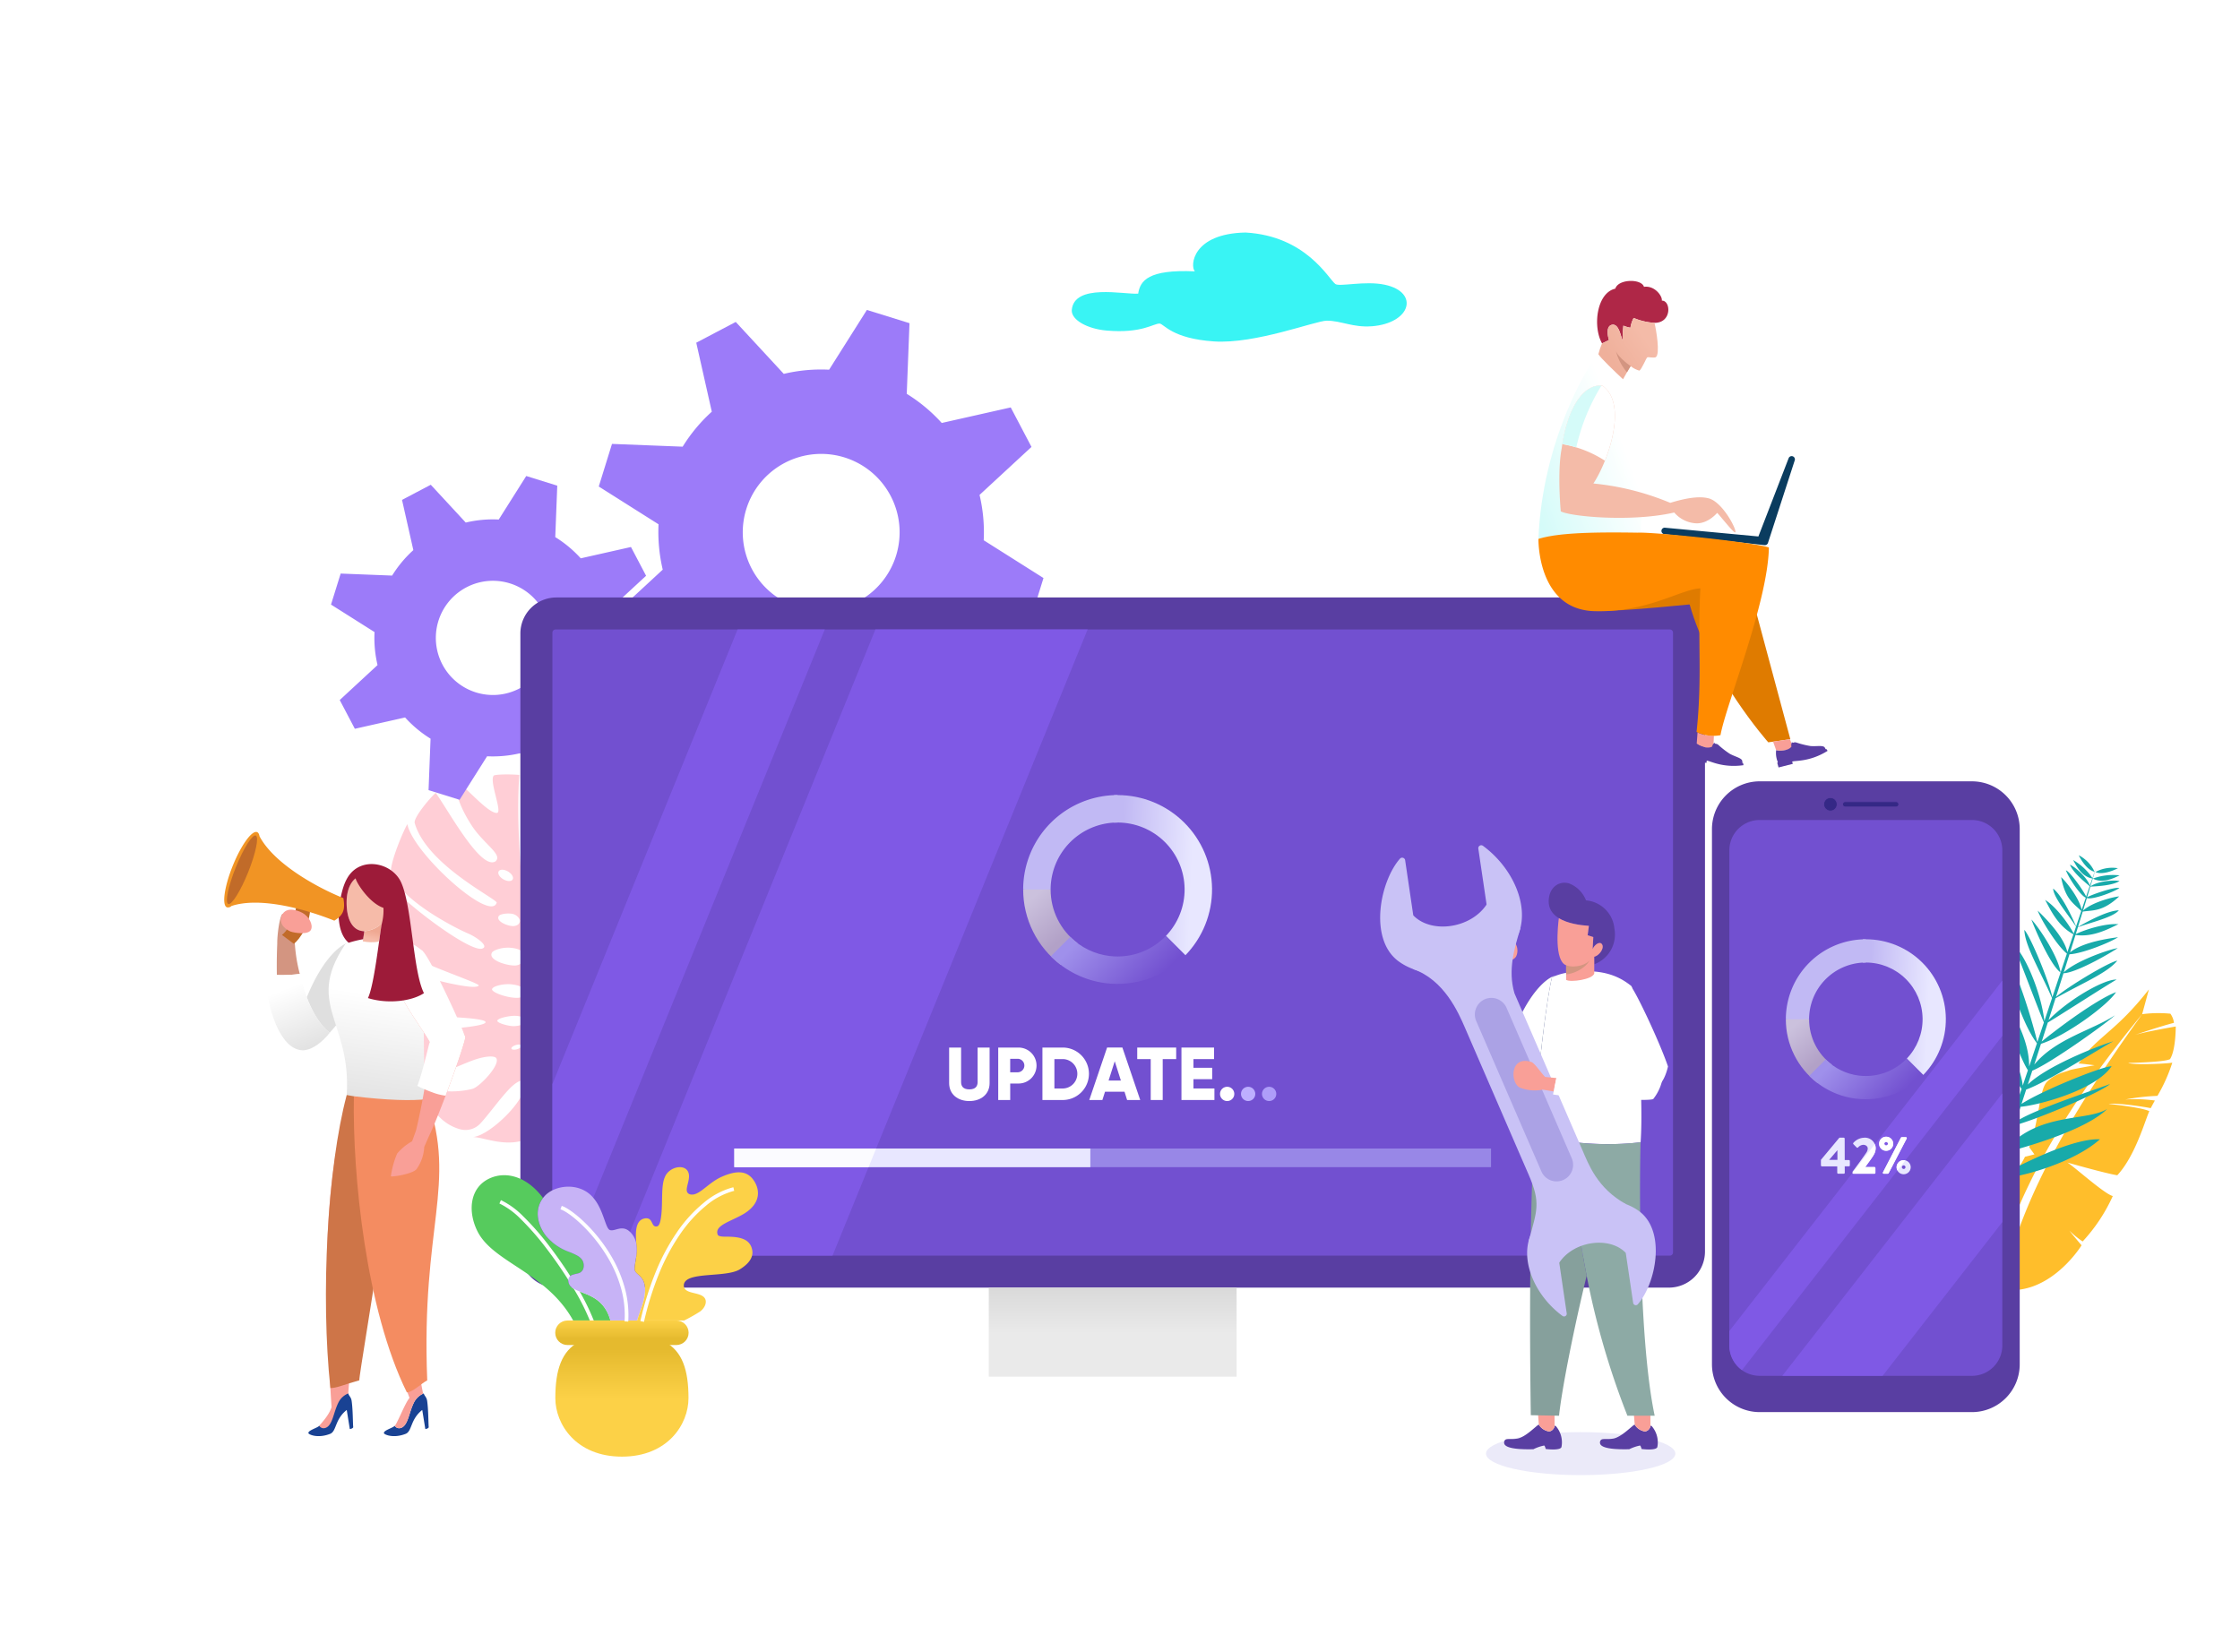 <svg id="update-maintenance-img" xmlns="http://www.w3.org/2000/svg" xmlns:xlink="http://www.w3.org/1999/xlink" width="596.4" height="439.964" viewBox="0 0 596.4 439.964">
  <defs>
    <clipPath id="clip-path">
      <rect id="Rectangle_135" data-name="Rectangle 135" width="65.985" height="23.714"/>
    </clipPath>
    <linearGradient id="linear-gradient" x1="0.5" y1="0.516" x2="0.5" y2="-0.128" gradientUnits="objectBoundingBox">
      <stop offset="0" stop-color="#eaeaea"/>
      <stop offset="1" stop-color="#d5d5d5"/>
    </linearGradient>
    <clipPath id="clip-path-2">
      <path id="Path_421" data-name="Path 421" d="M623.692,451.836a17.836,17.836,0,0,1,12.864,30.192l5.168,5.168a25.144,25.144,0,0,0-18.032-42.666c-.324,0-.653.01-.972.019v7.316q.486-.029.972-.029" transform="translate(-622.72 -444.53)"/>
    </clipPath>
    <linearGradient id="linear-gradient-2" x1="0.073" y1="0.471" x2="0.79" y2="0.52" gradientUnits="objectBoundingBox">
      <stop offset="0" stop-color="#c1b9f4"/>
      <stop offset="1" stop-color="#e8e7ff"/>
    </linearGradient>
    <clipPath id="clip-path-3">
      <path id="Path_422" data-name="Path 422" d="M571.97,495.613a25.106,25.106,0,0,0,9.973,20.052l4.477-5.777a17.813,17.813,0,0,1-7.144-14.274l-3.11-1.543Z" transform="translate(-571.97 -494.07)"/>
    </clipPath>
    <linearGradient id="linear-gradient-3" x1="0.63" y1="0.728" x2="0.278" y2="0.112" gradientUnits="objectBoundingBox">
      <stop offset="0" stop-color="#b2a1c7"/>
      <stop offset="1" stop-color="#cbc1dd"/>
    </linearGradient>
    <clipPath id="clip-path-4">
      <path id="Path_424" data-name="Path 424" d="M602.019,535.838a25.208,25.208,0,0,0,21.228-7.421l-5.168-5.168a17.791,17.791,0,0,1-12.865,5.482,18.285,18.285,0,0,1-2.12-.124,17.765,17.765,0,0,1-10.488-5.1l-5.168,5.168a25.075,25.075,0,0,0,14.579,7.163" transform="translate(-587.44 -523.25)"/>
    </clipPath>
    <linearGradient id="linear-gradient-4" x1="0.889" y1="0.634" x2="0.11" y2="0.365" gradientUnits="objectBoundingBox">
      <stop offset="0" stop-color="#7250d0"/>
      <stop offset="1" stop-color="#9f90eb"/>
    </linearGradient>
    <clipPath id="clip-path-5">
      <path id="Path_440" data-name="Path 440" d="M1042.124,531.326a15.108,15.108,0,0,1,10.9,25.572l4.377,4.377a21.3,21.3,0,0,0-15.274-36.145c-.276,0-.552,0-.824.019v6.2c.271-.01.548-.019.824-.019" transform="translate(-1041.3 -525.13)"/>
    </clipPath>
    <linearGradient id="linear-gradient-5" x1="0.072" y1="0.471" x2="0.789" y2="0.52" xlink:href="#linear-gradient-2"/>
    <clipPath id="clip-path-6">
      <path id="Path_441" data-name="Path 441" d="M998.3,568.425a21.271,21.271,0,0,0,8.449,16.989l3.8-4.9a15.094,15.094,0,0,1-6.049-12.093l-2.634-1.3Z" transform="translate(-998.3 -567.12)"/>
    </clipPath>
    <linearGradient id="linear-gradient-6" x1="0.63" y1="0.728" x2="0.279" y2="0.112" xlink:href="#linear-gradient-3"/>
    <clipPath id="clip-path-7">
      <path id="Path_443" data-name="Path 443" d="M1023.765,602.5a21.33,21.33,0,0,0,17.989-6.287l-4.377-4.377a15.062,15.062,0,0,1-10.9,4.644,15.887,15.887,0,0,1-1.8-.1,15.09,15.09,0,0,1-8.887-4.32l-4.377,4.377a21.188,21.188,0,0,0,12.345,6.068" transform="translate(-1011.42 -591.84)"/>
    </clipPath>
    <linearGradient id="linear-gradient-7" x1="0.889" y1="0.635" x2="0.11" y2="0.365" xlink:href="#linear-gradient-4"/>
    <clipPath id="clip-path-8">
      <path id="Path_457" data-name="Path 457" d="M837.631,559.644c4.653-11.4,9.754-13.984,10.654-13.984a4.077,4.077,0,0,0-.781.367c-.462,1.438-1.872,9.74-3.124,21.6-1.886,2.786-5.182,5.911-8.254,5.658-6.806-.681-7.287-21.328-6.692-27.4l6.039.51c.062,2.377.4,8.53,2.158,13.241" transform="translate(-829.248 -545.66)"/>
    </clipPath>
    <linearGradient id="linear-gradient-8" x1="0.668" y1="0.852" x2="0.298" y2="0.075" gradientUnits="objectBoundingBox">
      <stop offset="0" stop-color="#72958f"/>
      <stop offset="1" stop-color="#8daaa5"/>
    </linearGradient>
    <clipPath id="clip-path-9">
      <path id="Path_471" data-name="Path 471" d="M209.784,571.37c-5.382.676-7.883,2.105-21.766-.867,3.653-23.628-11.436-27.3.086-44.566a15.562,15.562,0,0,1,4.082-1.272c7.2-1.01,11.655-1.038,16.494,3.015,1.153,2.486-.524,20.371,1.1,43.69" transform="translate(-183.687 -524.098)"/>
    </clipPath>
    <linearGradient id="linear-gradient-9" x1="0.457" y1="0.963" x2="0.518" y2="0.303" gradientUnits="objectBoundingBox">
      <stop offset="0" stop-color="#dfdfdf"/>
      <stop offset="1" stop-color="#fff"/>
    </linearGradient>
    <clipPath id="clip-path-10">
      <path id="Path_480" data-name="Path 480" d="M151.37,544.8a38.026,38.026,0,0,0,6.1-.286c.443,1.819.981,3.71,1.591,5.449.481,1.529,2.72,7.425,6.387,10.212-1.891,2.372-4.6,4.629-7.211,4.677a5.011,5.011,0,0,1-1.391-.243c-5.52-1.777-8.283-12.779-8.583-20a23.546,23.546,0,0,0,3.11.2" transform="translate(-148.26 -544.51)"/>
    </clipPath>
    <linearGradient id="linear-gradient-10" x1="0.686" y1="1.064" x2="0.39" y2="0.167" xlink:href="#linear-gradient-9"/>
    <clipPath id="clip-path-11">
      <path id="Path_481" data-name="Path 481" d="M202.82,521.052a11.953,11.953,0,0,0,4.21.09c.5-1.962.533-3.167.853-4.863a7.493,7.493,0,0,1-4.663,2.072l-.319,2.091Z" transform="translate(-202.82 -516.28)"/>
    </clipPath>
    <linearGradient id="linear-gradient-11" x1="0.526" y1="0.38" x2="0.436" y2="0.798" gradientUnits="objectBoundingBox">
      <stop offset="0" stop-color="#efa892"/>
      <stop offset="1" stop-color="#f6bba9"/>
    </linearGradient>
    <clipPath id="clip-path-12">
      <path id="Path_491" data-name="Path 491" d="M860.01,246.9c1.029-26.029,13.069-46.014,15.956-49.453.519,1.1,7.073,7.225,8.063,8.116a124.209,124.209,0,0,1,3.143,40.251c-3.372-.662-22.452-.572-27.163,1.086" transform="translate(-860.01 -197.45)"/>
    </clipPath>
    <linearGradient id="linear-gradient-12" x1="0.706" y1="0.371" x2="-0.025" y2="0.829" gradientUnits="objectBoundingBox">
      <stop offset="0" stop-color="#fff"/>
      <stop offset="1" stop-color="#d5fbf9"/>
    </linearGradient>
    <clipPath id="clip-path-13">
      <path id="Path_496" data-name="Path 496" d="M899.949,183.762a34.819,34.819,0,0,1,.214-3.939,10.311,10.311,0,0,0,1.872.557,8.326,8.326,0,0,1,.857-2.61,16.923,16.923,0,0,0,5.549,1.3h.01c.452,1.819,1.557,8.278.367,9.126-.457.3-1.981-.071-2.272.057s-1.5,3.243-2.134,3.544a6.572,6.572,0,0,1-2.305-1.2c-.467.714-1.415,2.372-2.034,3.5-2.124-1.991-6.087-5.787-6.563-6.687a19.563,19.563,0,0,1,.976-2.867l1.848-.891c-.338-1-.857-3.663.734-4.053,1.891-.467,2.381,3,2.882,4.158" transform="translate(-893.51 -177.77)"/>
    </clipPath>
    <linearGradient id="linear-gradient-13" x1="0.215" y1="0.694" x2="0.752" y2="0.328" gradientUnits="objectBoundingBox">
      <stop offset="0" stop-color="#efb09b"/>
      <stop offset="1" stop-color="#f4bba8"/>
    </linearGradient>
    <clipPath id="clip-path-14">
      <path id="Path_503" data-name="Path 503" d="M328.167,780.731c-12.193,0-17.727-8.606-17.727-15.574,0-7.621,1.7-12.536,6.344-15.036h22.766c4.644,2.5,6.344,7.421,6.344,15.036,0,6.963-5.534,15.574-17.727,15.574" transform="translate(-310.44 -750.12)"/>
    </clipPath>
    <linearGradient id="linear-gradient-14" x1="0.5" y1="0.067" x2="0.5" y2="0.5" gradientUnits="objectBoundingBox">
      <stop offset="0" stop-color="#e5ba2e"/>
      <stop offset="1" stop-color="#fcd147"/>
    </linearGradient>
    <clipPath id="clip-path-15">
      <path id="Path_506" data-name="Path 506" d="M313.647,738.27h28.977a3.267,3.267,0,0,1,0,6.535H313.647a3.267,3.267,0,0,1,0-6.535" transform="translate(-310.38 -738.27)"/>
    </clipPath>
    <linearGradient id="linear-gradient-15" x1="0.5" y1="0.759" x2="0.5" y2="-0.002" xlink:href="#linear-gradient-14"/>
  </defs>
  <rect id="Rectangle_133" data-name="Rectangle 133" width="596.4" height="439.964" fill="#fff"/>
  <path id="Path_412" data-name="Path 412" d="M1144.817,559.767l1.8-6.6c-6.806,8.683-10.85,11.031-15.255,15.417-1.281,1.276-2.4,3.024-3.51,4.315,1.491.1,3.3.348,4.306.471-1.062.2-5.758,1-6.62,1.3l-.067.029h0c-1.581.61-3.625.843-5.9,2.977-2.234,2.1-2.005,10.107-4.829,17.508l1.4,1.915-2.52.638h0a19.883,19.883,0,0,1-4.7,6.173c-3.977,3.453-8.664,5.434-10.24,8.364a17.243,17.243,0,0,0-1.291,4.353,19.5,19.5,0,0,1,5.92-1.977,22.682,22.682,0,0,0-6.325,5.13c-.386,5.415.819,11.745,7.263,12.526,5.772-18.475,13.417-39.622,40.575-72.548m-37.77,73.186c12.183,2.377,20.69-10.088,21.633-11.636,0,0-2.443-2.824-3.215-3.886a24.491,24.491,0,0,0,3.5,2.867,45.042,45.042,0,0,0,8.03-12.1c-2.21-.5-10.678-8.168-12.126-8.93,0,0,10.14,2.9,13.322,3.4,4.744-5.087,7.368-14.489,8.521-17.065-2.019-1.034-10.807-1.934-10.807-1.934,1.691-.319,8,.514,11.2,1.124.3-.591.676-1.276,1.091-2.029a38.58,38.58,0,0,0-7.863-.267,57.353,57.353,0,0,1,8.545-.972,42.527,42.527,0,0,0,3.958-8.849c-1.253.291-10.307.7-11.764.076,0,0,9.645-.157,11.159-1.015,1.567-2.42,1.524-8.678,1.524-8.678-.319.043-8,1.367-10.864,2.239,0,0,6.687-2.277,10.388-3.22a5.224,5.224,0,0,0-.953-2.434,33.469,33.469,0,0,0-7.511.129C1117.364,597.817,1111.715,615.873,1107.047,632.953Z" transform="translate(-574.47 -289.703)" fill="#ffbe2b" fill-rule="evenodd"/>
  <path id="Path_413" data-name="Path 413" d="M1123.237,482.552a9.478,9.478,0,0,0-4.206-4.382c.552,1.215,2.3,4.02,4.206,4.382m-16.808,12.736c1.577,1.543,7.106,9.573,7.749,14.084C1111.468,507.438,1107.248,497.617,1106.429,495.288Zm17.032-12.66a9.469,9.469,0,0,1,5.987-1.014C1128.281,482.261,1125.2,483.471,1123.461,482.628Zm-.672,1.748a15.6,15.6,0,0,1,7.111-.853C1128.152,484.385,1125.214,485.724,1122.789,484.376Zm-28.153,88.137-1.81-.6c.953-2.624,1.91-5.306,2.872-8.025-5.744-4.849-14.074-16.346-15.8-24.9,6.387,4.3,13.665,19.513,15.951,24.476q1.143-3.229,2.291-6.535c-4.115-5.068-13.793-17.842-14.974-25.557,2.381,5.968,14.008,11.4,15.327,24.543q1.043-3.008,2.091-6.068c-4.334-5.42-13.312-20.857-14.084-24.281,3.448,5.277,13,18.685,14.331,23.557q.729-2.122,1.458-4.268c-3.2-2.629-13.674-15.4-13.293-23.352,2.177,1.705,11.659,17.361,13.465,22.857q.672-1.979,1.348-3.972c-3.158-4.22-9.864-21.814-11.226-24.514,3.224,4.434,10.931,17.046,11.526,23.624.462-1.362.919-2.724,1.381-4.091-2.867-4.225-8.807-23.147-9.111-25.315,2.548,7.03,9.435,14.893,9.445,24.319.691-2.053,1.381-4.115,2.072-6.173-4.11-5.392-8.354-18.913-8.083-23.271,3.272,5.1,7.144,18.518,8.192,22.938l1.743-5.215c-1.376-3.167-6.768-17.58-8.059-20.49,2.729,1.791,7.325,12.312,8.187,20.109l2.038-6.106c-3.224-7.411-7.211-13.85-7.373-18.161,1.562,1.586,6.582,13.674,7.454,17.923q1.95-5.844,3.877-11.612c-2.724-2.172-6.982-9.183-7.778-11.445,1.51,1.477,6.9,6.658,7.911,11.059q.8-2.393,1.6-4.763c-4.42-2.315-6.5-7.368-7.525-9.135,2.91,1.8,6.168,6.254,7.6,8.935l.615-1.824c-1.824-2.882-5.973-7.663-6.087-10.135,2.157,1.662,4.544,6.425,6.111,10.069q.693-2.058,1.381-4.1c-2.005-2-4.268-3.105-5.363-9,.929.738,4.8,5.344,5.463,8.7q.557-1.636,1.1-3.258c-1.391-.519-4.448-5.044-5.287-7.263,1.1.3,4.753,5.539,5.382,6.978.314-.929.629-1.848.943-2.767-1.091-.934-4.415-3.553-5.249-5.739,1.619.772,4.549,3.486,5.306,5.568l.643-1.877c-2.677-.424-4.21-3.2-5.091-4.906a15.619,15.619,0,0,1,5.13,4.806c.3-.862.591-1.724.886-2.577-.267.9-.538,1.791-.81,2.7h0c-.21.7-.419,1.391-.633,2.091,1.757-1.319,5.944-1.8,7.768-1.438-2.043,1.31-6.52,1.391-7.782,1.5l0,.019v0h0q-.428,1.407-.857,2.824c1.072-.71,7.511-2.9,8.6-2.467-2.038,1.31-7.363,3.172-8.659,2.653q-.507,1.672-1.029,3.358c2.505-2.329,8.435-3.748,9.63-3.786-4.415,4.1-6.9,3.62-9.711,4.039-.419,1.357-.838,2.724-1.262,4.091,3.424-1.986,8.164-4.377,10.878-4.425-1.562,1.91-7.711,3.277-10.9,4.5l-.562,1.815c2.758-1.3,7.978-2.905,11.364-2.62-1.872.8-6.53,3.605-11.436,2.858q-.722,2.308-1.448,4.634c3.5-2.824,10.716-3.753,12.779-4.034-1.967,1.324-9.407,4.363-12.941,4.549q-.75,2.393-1.51,4.8c3.415-3.153,12.231-6.154,14.36-6.444-2.015,1.357-10.969,6.568-14.436,6.692q-.993,3.144-2,6.3c3.62-3.034,14.193-9.321,16.318-9.654-2.662,3.32-9.531,6.077-16.437,10.016q-.922,2.908-1.858,5.815c5.43-5.582,14.932-10.974,18.1-10.788-2.667,1.51-14.736,9.316-18.3,11.436q-.814,2.536-1.624,5.063c3.906-3.215,14.355-11.1,19.79-13.155-2.334,3.6-13.412,11.683-19.985,13.76q-.893,2.772-1.786,5.534c5.73-6.944,15.455-9.149,21.471-13.131-1.5,1.519-16.741,12.6-21.995,14.746l-1.2,3.7c4.887-4.782,17.761-9.964,22.795-11.54-2.634,1.329-17.784,10.988-23.224,12.869l-1.238,3.815c5.263-3.439,21.3-9.959,23.986-10.031-4.32,6.439-19.609,10.412-24.238,10.807l-1.3,4.006c4.563-3.134,19.4-7.954,25.115-10.064-2.61,2.253-18.508,9.1-25.424,11.012l-1.872,5.768c8.864-9.25,21.137-6.816,26.52-10.135-5.463,5.411-20.485,9.854-26.972,11.531q-1.079,3.315-2.134,6.573c5-2.734,19.609-10.388,27.191-10.04-6.439,5.8-19.828,10.05-27.363,10.574C1096.384,567.1,1095.5,569.831,1094.636,572.513Z" transform="translate(-565.559 -250.425)" fill="#18aaaa"/>
  <path id="Path_414" data-name="Path 414" d="M264.182,491.439c-1.762.953-3.467,1.215-3.81.581s.814-1.915,2.577-2.867,3.467-1.214,3.81-.581-.814,1.915-2.577,2.867m-1.191,6.716c-.519.133-.991.043-1.053-.2s.3-.557.819-.7.991-.043,1.053.2S263.505,498.021,262.991,498.155Zm-15.9,7.978c-.753.224-1.434.152-1.524-.152s.443-.738,1.2-.962,1.434-.152,1.524.152S247.835,505.913,247.088,506.132Zm17.57-25.315c-.472-.71-3.544-.176-5.372.886s-2.91,2.124-2.2,3.567C258.257,487.638,265.315,481.885,264.658,480.818Zm-5.4-6.282c.219.338-.438,1.8-1.562,2.748s-1.867.972-2.315.753a1.473,1.473,0,0,1-.376-2.005C255.513,475.136,258.795,473.2,259.257,474.536Zm-15.965-13.727c1,.638,2.148.724,2.558.19s-.071-1.476-1.072-2.115-2.148-.724-2.558-.191S242.287,460.176,243.292,460.809Zm-1.153,9.969c.267-.676,2.281-.9,3.525-.714a2.744,2.744,0,0,1,2.172,1.7c.1.51-.286,1.462-1.653,1.577S241.491,472.168,242.139,470.778Zm-1.791,9.726c.143-.648,2.634-1.6,5.072-1.376s3.329,1.067,3.6,1.853a2.449,2.449,0,0,1-1.929,2.791C245.449,484.218,239.315,482.613,240.348,480.5Zm1.467,18.027c.129-.629,2.662-1.2,4.244-1.281s3.582.452,3.486,1.357-1.986,1.334-3.286,1.386S241.706,499.174,241.815,498.531Zm-1.4-8.387c.157-.833,3.191-1.543,5.292-1.272s3.51.824,3.415,2.429C248.969,493.935,240.224,491.387,240.415,490.143Zm7.506-57.035c2.943.267,5.8.9,6.3,2.2,1.067,2.743-5.134,11.779-2.81,13.35.962.424,5.311-9.659,5.534-11.421a2.463,2.463,0,0,0-1.124-2.391.164.164,0,0,1,.119-.3c2.024.343,5.815,1.9,6.254,3.286a19.7,19.7,0,0,1-2.181,10.212c-3.653,6.72-9.926,13.531-6.716,15.622,2.386,1.7,10.593-15.151,11.555-26.405a.477.477,0,0,1,.252-.386.482.482,0,0,1,.462,0c2.258,1.2,5.863,5.063,7.4,5.644a22.7,22.7,0,0,1-2.491,10.05c-3.2,6.211-8.264,13.022-10.24,16.351-2.467,4.148,1.943,2.677,3.929,0,1.919-2.586,12.126-15.579,13.769-22.514a.559.559,0,0,1,.333-.4.549.549,0,0,1,.514.043c2.943,1.81,6.935,7.492,5.125,12.545a26.807,26.807,0,0,1-5.673,8.835c-5.063,5.182-11.807,9.778-11.093,10.6.233.3,2.948-.586,4.849-2.348,3.315-3.067,6.611-8.1,7.559-9.149.872-.962,4.772-5.234,5.611-7.578a.165.165,0,0,1,.157-.11.163.163,0,0,1,.152.119c1.758,6.154,4.387,7.644,3.01,13.446-1.257,5.149-17.542,12.907-17.389,14.374s3.844,1.486,7.635-1.619a67.232,67.232,0,0,0,9.707-11.026c.857,2.42,6.163,8.792,2.053,14.265-6.058,7.582-19.913,5.534-19.656,7.9.076.719,2.7.186,3.12.1,5.277-1.038,15.851-4.282,17.575-4.687-3.534,1.719-.324,10.869-7.859,13.517-3.439,1.205-14.941-3.891-16.689-.614-.7.838.957,3.458,11.1,1.767-.824,1.334.972,4.529-.257,6.115s-3.715,1.848-5.082,2.858c-2.71,2-3.863,3.6-6.62,3.691-2.872.1-4.691-1.486-5.906-3.644-.719-1.281-1.634-6.192-2.667-8.964h0c-.991-6.692-8.749-35.483-9.578-73.315Zm-6.416,22.8c1.548-1.738-3.4-4.572-6.482-9.3-3.063-4.687-5.215-10.15-3.105-10.793.938-.229,7.549,7.783,9.878,7.382,1.348-.381-2.205-8.535-.919-9.931.286-.267,3.553-.443,6.792-.176h-.01c-1.767,26.681,5.611,64.232,7.235,74.158v0c-.51,5.334,3.277,15.5-1.21,20.052-6.535,6.635-14.736,2.277-18.327,2.219,4.872-.433,16.06-11.74,13.245-14.917-.3-.41-1.853.314-3.472,1.981-2.591,2.667-5.534,6.844-7.783,9.273a5.409,5.409,0,0,1-5.53,1.567c-3.12-.867-7.616-3.582-9.85-11.255a.231.231,0,0,1,.076-.252.241.241,0,0,1,.262-.033c4.934,2.386,11.131,1.3,12.9.8,1.777-.433,7.454-6.3,6.344-8.154-.438-.733-3.063-.6-6.2.552-4.825,1.767-11.04,5.072-13.784,4.634-4.529-.724-8.106-9.716-8.721-14.555,7.868-.281,13.307,1.686,15.546,1.562s10.288-.772,10.3-1.8-9.592-1.381-11.507-1.467-12.1.481-15.989-3.039c-1.491-1.415-3.653-12.079-1.138-16.241,3.239,3.725,9.292,2.791,10.888,8.13,2.324,1.024,15.074,4.287,15.922,2.872.433-.562-14.4-5.463-17.77-7.863-1.215-.957-1.662-1.981-2.391-2.439s-5.939-2.448-6.077-5.306,1.772-9.635,3.024-11.021c2.634,4,20.661,17.794,24.114,16.8,2.029-.629-1.705-3.2-3.782-4.053S216.534,467,213.524,459.351c-.51-2.524,3.41-11.645,4.344-13.15,1.424,7.63,22.085,26.32,23.781,20.928.286-.934-18.685-10.016-21.842-21.28-.243-1.557,4.391-6.987,5.615-7.968,3.439,4.763,12.112,20.895,15.984,18.18Z" transform="translate(-109.408 -226.743)" fill="#ffced6" fill-rule="evenodd"/>
  <path id="Path_415" data-name="Path 415" d="M232.673,294.721a15.205,15.205,0,1,1-19.037,10,15.2,15.2,0,0,1,19.037-10M258.864,302l10.064-9.307-2.01-3.829-2.015-3.829-13.374,3.015a31.354,31.354,0,0,0-6.782-5.649l.533-13.7-4.129-1.286-4.129-1.286L229.7,277.718a31.262,31.262,0,0,0-8.787.81L211.6,268.459l-3.825,2.015-3.829,2.015,3.015,13.374a31.353,31.353,0,0,0-5.649,6.782l-13.7-.538-1.286,4.129-1.286,4.129,11.588,7.325a31.454,31.454,0,0,0,.8,8.787l-10.069,9.307,2.015,3.829,2.01,3.829,13.379-3.015a31.376,31.376,0,0,0,6.782,5.649l-.533,13.7,4.129,1.286,4.129,1.286,7.325-11.588a31.471,31.471,0,0,0,8.787-.81l9.307,10.069L248.524,348l3.825-2.015-3.015-13.374a31.354,31.354,0,0,0,5.649-6.782l13.693.538,1.286-4.129,1.286-4.129-11.583-7.32A31.134,31.134,0,0,0,258.864,302Z" transform="translate(-96.908 -139.376)" fill="#9c7bf9" fill-rule="evenodd"/>
  <path id="Path_416" data-name="Path 416" d="M387.735,252.434A20.881,20.881,0,1,1,413.879,238.7a20.881,20.881,0,0,1-26.143,13.736m-35.983-10L337.925,255.22l2.762,5.258,2.762,5.258,18.375-4.144a43.015,43.015,0,0,0,9.311,7.759l-.738,18.813,5.673,1.762,5.673,1.762L391.8,275.777a43.123,43.123,0,0,0,12.074-1.11l12.784,13.827,5.258-2.767,5.258-2.762-4.144-18.37a42.906,42.906,0,0,0,7.759-9.316l18.813.738,1.762-5.673,1.762-5.673-15.913-10.059a43.092,43.092,0,0,0-1.11-12.074l13.827-12.783-2.762-5.258-2.762-5.258-18.37,4.139a43.155,43.155,0,0,0-9.316-7.759l.733-18.813-5.673-1.762-5.673-1.762-10.059,15.913a43.059,43.059,0,0,0-12.069,1.11l-12.788-13.827-5.258,2.762-5.258,2.767,4.139,18.37a43.178,43.178,0,0,0-7.759,9.316l-18.813-.738-1.762,5.673L334.72,220.3l15.913,10.059A43.833,43.833,0,0,0,351.752,242.437Z" transform="translate(-175.298 -90.749)" fill="#9c7bf9" fill-rule="evenodd"/>
  <path id="Path_417" data-name="Path 417" d="M300.469,334.03H596.732A9.6,9.6,0,0,1,606.3,343.6V508.241a9.6,9.6,0,0,1-9.569,9.569H300.469a9.6,9.6,0,0,1-9.569-9.569V343.6a9.6,9.6,0,0,1,9.569-9.569" transform="translate(-152.349 -174.936)" fill="#593ea2" fill-rule="evenodd"/>
  <path id="Path_418" data-name="Path 418" d="M309.629,351.93h296.7a.832.832,0,0,1,.829.829V517.835a.832.832,0,0,1-.829.829h-296.7a.832.832,0,0,1-.829-.829V352.754a.828.828,0,0,1,.829-.824" transform="translate(-161.723 -184.311)" fill="#7250d0" fill-rule="evenodd"/>
  <path id="Path_419" data-name="Path 419" d="M394.808,351.93h56.5L383.387,518.659H326.895Zm-36.693,0h23.214L313.42,518.659h-3.567a1.046,1.046,0,0,1-1.043-1.043V472.987Z" transform="translate(-161.728 -184.311)" fill="#7f59e5" fill-rule="evenodd"/>
  <path id="Path_420" data-name="Path 420" d="M507.07,773.041H616.554v-.172c0-4.977-3.191-9.04-7.1-9.04H514.171c-3.91,0-7.1,4.058-7.1,9.04v.172Z" transform="translate(-265.56 -400.029)" fill="#fff" fill-rule="evenodd"/>
  <g id="Group_708" data-name="Group 708" transform="translate(263.262 342.873)">
    <g id="Group_707" data-name="Group 707" clip-path="url(#clip-path)">
      <rect id="Rectangle_134" data-name="Rectangle 134" width="65.985" height="23.714" fill="url(#linear-gradient)"/>
    </g>
  </g>
  <g id="Group_710" data-name="Group 710" transform="translate(296.593 211.723)">
    <g id="Group_709" data-name="Group 709" clip-path="url(#clip-path-2)">
      <rect id="Rectangle_136" data-name="Rectangle 136" width="26.119" height="42.666" transform="translate(0 -0.005)" fill="url(#linear-gradient-2)"/>
    </g>
  </g>
  <g id="Group_712" data-name="Group 712" transform="translate(272.421 235.318)">
    <g id="Group_711" data-name="Group 711" clip-path="url(#clip-path-3)">
      <rect id="Rectangle_137" data-name="Rectangle 137" width="14.451" height="21.595" transform="translate(0 0.005)" fill="url(#linear-gradient-3)"/>
    </g>
  </g>
  <path id="Path_423" data-name="Path 423" d="M597.113,444.52a25.143,25.143,0,0,0-25.143,25.143h7.311a17.836,17.836,0,0,1,17.837-17.837V444.52Z" transform="translate(-299.549 -232.802)" fill="#c1b9f4" fill-rule="evenodd"/>
  <g id="Group_714" data-name="Group 714" transform="translate(279.789 249.216)">
    <g id="Group_713" data-name="Group 713" clip-path="url(#clip-path-4)">
      <rect id="Rectangle_138" data-name="Rectangle 138" width="35.812" height="12.793" transform="translate(-0.005)" fill="url(#linear-gradient-4)"/>
    </g>
  </g>
  <rect id="Rectangle_139" data-name="Rectangle 139" width="201.469" height="4.963" transform="translate(195.52 305.832)" fill="#9887e7"/>
  <rect id="Rectangle_140" data-name="Rectangle 140" width="94.781" height="4.963" transform="translate(195.52 305.832)" fill="#e8e7ff"/>
  <path id="Path_425" data-name="Path 425" d="M410.51,642.12h37.755l-2.019,4.963H410.51Z" transform="translate(-214.99 -336.288)" fill="#fbfbff" fill-rule="evenodd"/>
  <path id="Path_426" data-name="Path 426" d="M535.967,599.926c3.072,0,5.387-1.8,5.387-4.787V585.68h-3.191v9.178c0,1.057-.5,1.958-2.2,1.958s-2.2-.9-2.2-1.958V585.68H530.58v9.459c0,2.991,2.31,4.787,5.387,4.787" transform="translate(-277.872 -306.729)" fill="#fff"/>
  <path id="Path_427" data-name="Path 427" d="M563.307,592.262h-2.1v-3.591h2.1a1.8,1.8,0,0,1,0,3.591m0-6.582H558.02v13.965h3.191v-4.391h2.1a4.788,4.788,0,1,0,0-9.573Z" transform="translate(-292.243 -306.729)" fill="#fff"/>
  <path id="Path_428" data-name="Path 428" d="M588.317,596.573h-2.4v-7.821h2.4a3.916,3.916,0,0,1,0,7.821m0-10.893H582.73v13.965h5.587a6.985,6.985,0,0,0,0-13.965Z" transform="translate(-305.184 -306.729)" fill="#fff"/>
  <path id="Path_429" data-name="Path 429" d="M614.064,594.453l1.634-5.13,1.638,5.13Zm4.93,5.187h3.491l-4.749-13.969h-4.072l-4.744,13.969h3.491l.7-2.2H618.3Z" transform="translate(-318.9 -306.724)" fill="#fff"/>
  <path id="Path_430" data-name="Path 430" d="M646.1,585.68H635.73v3.072h3.591v10.893h3.191V588.752H646.1Z" transform="translate(-332.941 -306.729)" fill="#fff"/>
  <path id="Path_431" data-name="Path 431" d="M663.641,596.573V594.1h4.987v-3.034h-4.987v-2.315h5.487V585.68H660.45v13.965h8.778v-3.072Z" transform="translate(-345.887 -306.729)" fill="#fff"/>
  <path id="Path_432" data-name="Path 432" d="M683.916,611.421a1.9,1.9,0,1,0-1.9-1.9,1.907,1.907,0,0,0,1.9,1.9" transform="translate(-357.184 -318.225)" fill="#fff"/>
  <path id="Path_433" data-name="Path 433" d="M695.646,611.421a1.9,1.9,0,1,0-1.9-1.9,1.907,1.907,0,0,0,1.9,1.9" transform="translate(-363.327 -318.225)" fill="#bdafff"/>
  <path id="Path_434" data-name="Path 434" d="M707.376,611.421a1.9,1.9,0,1,0-1.9-1.9,1.907,1.907,0,0,0,1.9,1.9" transform="translate(-369.47 -318.225)" fill="#ae9df9"/>
  <path id="Path_435" data-name="Path 435" d="M1026.267,436.83H969.693a12.722,12.722,0,0,0-12.683,12.684v142.6A12.719,12.719,0,0,0,969.693,604.8h56.573a12.722,12.722,0,0,0,12.684-12.683v-142.6a12.722,12.722,0,0,0-12.684-12.684" transform="translate(-501.2 -228.774)" fill="#593ea2" fill-rule="evenodd"/>
  <path id="Path_436" data-name="Path 436" d="M966.72,471.953V598.412a8.078,8.078,0,0,0,8.054,8.054h56.573a8.078,8.078,0,0,0,8.054-8.054v-131.9a8.078,8.078,0,0,0-8.054-8.054H974.779a8.078,8.078,0,0,0-8.054,8.054v5.439Z" transform="translate(-506.285 -240.102)" fill="#7250d0" fill-rule="evenodd"/>
  <path id="Path_437" data-name="Path 437" d="M980.823,653.469h26.7l31.883-40.942V578.239Zm-14.1-11.936v3.882a8.065,8.065,0,0,0,3.358,6.535l69.328-89.018V548.2Z" transform="translate(-506.285 -287.1)" fill="#7f59e5" fill-rule="evenodd"/>
  <path id="Path_438" data-name="Path 438" d="M1038.765,447h-13.541a.714.714,0,0,0,0,1.429h13.541a.714.714,0,1,0,0-1.429Zm-17.489-1.072a1.786,1.786,0,1,0,1.786,1.786A1.787,1.787,0,0,0,1021.276,445.93Z" transform="translate(-533.922 -233.54)" fill="#352886" fill-rule="evenodd"/>
  <path id="Path_439" data-name="Path 439" d="M1038.765,447h-13.541a.714.714,0,0,0,0,1.429h13.541a.714.714,0,1,0,0-1.429Zm-17.489-1.072a1.786,1.786,0,1,0,1.786,1.786A1.787,1.787,0,0,0,1021.276,445.93Z" transform="translate(-533.922 -233.54)" fill="none" stroke="#593ea2" stroke-miterlimit="22.926" stroke-width="0.216"/>
  <g id="Group_716" data-name="Group 716" transform="translate(495.956 250.112)">
    <g id="Group_715" data-name="Group 715" clip-path="url(#clip-path-5)">
      <rect id="Rectangle_141" data-name="Rectangle 141" width="22.128" height="36.145" transform="translate(0 0.005)" fill="url(#linear-gradient-5)"/>
    </g>
  </g>
  <g id="Group_718" data-name="Group 718" transform="translate(475.476 270.111)">
    <g id="Group_717" data-name="Group 717" clip-path="url(#clip-path-6)">
      <rect id="Rectangle_142" data-name="Rectangle 142" width="12.241" height="18.294" transform="translate(0 0)" fill="url(#linear-gradient-6)"/>
    </g>
  </g>
  <path id="Path_442" data-name="Path 442" d="M1019.609,525.14a21.3,21.3,0,0,0-21.3,21.3h6.192a15.107,15.107,0,0,1,15.108-15.108Z" transform="translate(-522.829 -275.023)" fill="#c1b9f4" fill-rule="evenodd"/>
  <g id="Group_720" data-name="Group 720" transform="translate(481.725 281.885)">
    <g id="Group_719" data-name="Group 719" clip-path="url(#clip-path-7)">
      <rect id="Rectangle_143" data-name="Rectangle 143" width="30.339" height="10.835" transform="translate(-0.009 -0.005)" fill="url(#linear-gradient-7)"/>
    </g>
  </g>
  <g id="Group_722" data-name="Group 722" transform="translate(484.821 302.946)">
    <g id="Group_721" data-name="Group 721">
      <path id="Path_444" data-name="Path 444" d="M1017.92,643.438v-1.472l4.853-5.825a.247.247,0,0,1,.21-.081h1a.261.261,0,0,1,.262.262l.014,5.7h1.1a.251.251,0,0,1,.262.252v1.153a.261.261,0,0,1-.262.262h-1.1l.014,1.71a.271.271,0,0,1-.262.262h-1.486a.271.271,0,0,1-.262-.262v-1.7h-4.072A.27.27,0,0,1,1017.92,643.438Zm4.391-1.462v-2.586l-2.21,2.586Z" transform="translate(-1017.92 -636.06)" fill="#e8e7ff"/>
    </g>
  </g>
  <g id="Group_724" data-name="Group 724" transform="translate(493.241 302.679)">
    <g id="Group_723" data-name="Group 723">
      <path id="Path_445" data-name="Path 445" d="M1035.6,645.129c.8-1.057,2.862-3.848,3.686-5.1a2.036,2.036,0,0,0,.362-1.057c0-.529-.443-1-1.224-1a1.983,1.983,0,0,0-1.348.7.273.273,0,0,1-.391,0l-.848-.862a.259.259,0,0,1-.014-.362,3.992,3.992,0,0,1,2.781-1.362,2.861,2.861,0,0,1,3.158,2.81,3.507,3.507,0,0,1-.543,1.805c-.443.791-1.586,2.281-2.238,3.2h2.448a.271.271,0,0,1,.262.262v1.253a.271.271,0,0,1-.262.262h-5.563a.261.261,0,0,1-.262-.262v-.276Z" transform="translate(-1035.6 -635.804)" fill="#e8e7ff"/>
      <path id="Path_446" data-name="Path 446" d="M1050.45,637.362a1.877,1.877,0,0,1,3.753,0,1.877,1.877,0,1,1-3.753,0Zm5.8-1.586a.3.3,0,0,1,.238-.138h1.057a.253.253,0,0,1,.238.376l-4.8,9.216a.408.408,0,0,1-.238.138h-1.029a.253.253,0,0,1-.238-.376Zm-3.448,1.586a.485.485,0,0,0-.472-.471.479.479,0,1,0,.472.471Zm4.182,4.391a1.877,1.877,0,1,1-1.877,1.877A1.88,1.88,0,0,1,1056.985,641.754Zm0,2.348a.479.479,0,1,0-.472-.471A.485.485,0,0,0,1056.985,644.1Z" transform="translate(-1043.377 -635.5)" fill="#e8e7ff"/>
    </g>
  </g>
  <path id="Path_447" data-name="Path 447" d="M1044.549,637.848a.494.494,0,0,1-.486-.486.479.479,0,1,1,.486.486m-.848,7.144a.253.253,0,0,0,.238.376h1.029a.408.408,0,0,0,.238-.138l4.8-9.216a.253.253,0,0,0-.238-.376h-1.057a.3.3,0,0,0-.238.138Zm.848-5.754a1.869,1.869,0,1,0,0-3.739,1.869,1.869,0,1,0,0,3.739Zm-3.005-1.743-5.944,7.63a.265.265,0,0,0,.262.243h5.558a.271.271,0,0,0,.262-.262v-1.253a.271.271,0,0,0-.262-.262h-2.448c.653-.919,1.791-2.405,2.239-3.2a3.522,3.522,0,0,0,.543-1.805A2.705,2.705,0,0,0,1041.544,637.5Zm6.006,7.011,2.105-2.7a1.983,1.983,0,0,0-.448-.052,1.874,1.874,0,0,0-1.658,2.753Z" transform="translate(-542.359 -332.821)" fill="#fff" fill-rule="evenodd"/>
  <path id="Path_448" data-name="Path 448" d="M855.9,800.68c13.922,0,25.21,2.562,25.21,5.725s-11.288,5.725-25.21,5.725-25.21-2.562-25.21-5.725,11.283-5.725,25.21-5.725" transform="translate(-435.044 -419.328)" fill="#ebeaf9" fill-rule="evenodd"/>
  <path id="Path_449" data-name="Path 449" d="M840.816,801.1c0,.443-.433,2.138,7.8,1.929a11.635,11.635,0,0,1,2.853-.981c.21.043.424.919.424.919,1.024.138,3.982.367,4.2-.543a6.594,6.594,0,0,0-1.553-5.606l-.276-.024c0,.367-.552,1.572-1.6,1.486a3.831,3.831,0,0,1-2.605-1.815c-.6.2-3.534,3.4-5.763,3.744s-3.182-.333-3.486.891" transform="translate(-440.345 -417.123)" fill="#593ea2" fill-rule="evenodd"/>
  <path id="Path_450" data-name="Path 450" d="M859.963,793.009l-.243-3.139,4.415.057.024,3.415-.033.2a1.656,1.656,0,0,1-1.562,1.276,3.875,3.875,0,0,1-2.362-1.438Z" transform="translate(-450.248 -413.666)" fill="#f99f97" fill-rule="evenodd"/>
  <path id="Path_451" data-name="Path 451" d="M894.406,801.1c0,.443-.433,2.138,7.8,1.929a11.634,11.634,0,0,1,2.853-.981c.21.043.424.919.424.919,1.024.138,3.987.367,4.2-.543a6.594,6.594,0,0,0-1.553-5.606l-.276-.024c0,.367-.552,1.572-1.6,1.486a3.831,3.831,0,0,1-2.605-1.815c-.6.2-3.534,3.4-5.763,3.744s-3.182-.333-3.486.891" transform="translate(-468.411 -417.123)" fill="#593ea2" fill-rule="evenodd"/>
  <path id="Path_452" data-name="Path 452" d="M913.553,793.009l-.243-3.139,4.415.057.024,3.415-.033.2a1.656,1.656,0,0,1-1.562,1.276,3.875,3.875,0,0,1-2.362-1.438Z" transform="translate(-478.314 -413.666)" fill="#f99f97" fill-rule="evenodd"/>
  <path id="Path_453" data-name="Path 453" d="M885.933,588.536c-5.2.657-14.936,1.138-28.353-1.734,1.191-22.138,4.068-40,4.763-42.175a15.158,15.158,0,0,1,3.944-1.229c6.963-.976,12.555-.314,17.232,3.6,1.119,2.405,3.32,29.32,2.415,41.542" transform="translate(-449.127 -284.376)" fill="#fff" fill-rule="evenodd"/>
  <path id="Path_454" data-name="Path 454" d="M865.8,636.551a276.684,276.684,0,0,0,4.6,35.707c-3.244,13.293-6.549,29.706-7.363,37.274l-7.516-.143c-.186-12.974-.576-46.314.848-73.739.01-.229.024-.453.038-.681,3.367.724,6.5,1.234,9.392,1.581" transform="translate(-447.946 -332.543)" fill="#86a09c" fill-rule="evenodd"/>
  <path id="Path_455" data-name="Path 455" d="M881.911,674a276.706,276.706,0,0,1-4.6-35.707,77.83,77.83,0,0,0,18.956.152c-.224,6.868-.786,51.329,3.753,72.829h-7.259A210.825,210.825,0,0,1,881.911,674" transform="translate(-459.46 -334.282)" fill="#8daaa5" fill-rule="evenodd"/>
  <path id="Path_456" data-name="Path 456" d="M898.861,549.536c-1.062.514-3.158,6.4-2.61,9.611s5.473,11.412,6.706,13.879a12.373,12.373,0,0,0,7.154,3.586c1.605.467,2.872-2.929,3.324-4.958-2.048-6.13-8.868-20.695-10.093-21.6a5.521,5.521,0,0,0-4.482-.514" transform="translate(-469.333 -287.66)" fill="#fff" fill-rule="evenodd"/>
  <g id="Group_726" data-name="Group 726" transform="translate(394.959 259.89)">
    <g id="Group_725" data-name="Group 725" clip-path="url(#clip-path-8)">
      <rect id="Rectangle_144" data-name="Rectangle 144" width="19.447" height="27.877" transform="translate(-0.409 0)" fill="url(#linear-gradient-8)"/>
    </g>
  </g>
  <path id="Path_458" data-name="Path 458" d="M846.478,559.644c4.653-11.4,9.754-13.984,10.654-13.984a4.077,4.077,0,0,0-.781.367c-.462,1.438-1.872,9.74-3.124,21.6-.257.381-.538.767-.848,1.148-3.767-2.858-5.973-9.121-6.239-10.1h0c.11.324.224.643.338.962" transform="translate(-443.136 -285.77)" fill="#fff" fill-rule="evenodd"/>
  <path id="Path_459" data-name="Path 459" d="M830.886,537.1a34.213,34.213,0,0,1,1.138-8.311l3.234,1.2a47.76,47.76,0,0,0,.2,7.5Z" transform="translate(-435.145 -276.935)" fill="#d39581" fill-rule="evenodd"/>
  <path id="Path_460" data-name="Path 460" d="M834.945,529.783c1.253.448,3.967.586,4.7-1.048a3.665,3.665,0,0,0-1.681-4.634c-1.705-.9-4.572-.81-5.487,2.024-.8,2.462,1.9,3.41,2.467,3.658" transform="translate(-435.904 -274.213)" fill="#f99f97" fill-rule="evenodd"/>
  <path id="Path_461" data-name="Path 461" d="M875.677,498.229a8.3,8.3,0,0,1,7.563,7.54,8.458,8.458,0,0,1-5.363,9.469l-.01-2c1.543-.4,2.882-2.567,1.943-3.482-.643-.624-1.929.376-2.362,1.434l.176-3.2-1.505-.481.329-2.5c-4.082-.281-11.583-1.491-10.621-7.578.476-3.024,3-4.468,5.415-3.691a7.881,7.881,0,0,1,4.434,4.487" transform="translate(-453.402 -258.471)" fill="#593ea2" fill-rule="evenodd"/>
  <path id="Path_462" data-name="Path 462" d="M872.96,525.881c-3.182-1.176-2.229-10.345-1.943-12.541,2.343,1.438,5.711,1.891,8,2.048l-.329,2.5,1.505.481-.176,3.2c.433-1.057,1.724-2.058,2.362-1.434.943.914-.4,3.082-1.943,3.482l.01,1.4v0l0,3.053c-.4,1.577-6.349,2.448-7.492,1.7Z" transform="translate(-455.977 -268.844)" fill="#f99f97" fill-rule="evenodd"/>
  <path id="Path_463" data-name="Path 463" d="M875.49,540.5v-2.424c2.462.91,5.734-.276,6.287-1.453-.391,1.21-2.867,3.505-6.287,3.877" transform="translate(-458.507 -281.036)" fill="#d39581" fill-rule="evenodd"/>
  <path id="Path_464" data-name="Path 464" d="M820.517,544.654l12.336,28.468,2.048,4.725c1.653,3.815,3.977,10.283,11.645,14.512l-4.187,2.7,1.357,3.134-14.441,6.258-1.7-3.925-6.973,1.815c2.334-8.454,3.3-10.307.01-17.894l-2.2-5.063L806.08,550.913l-2.353-5.434c-1.819-4.206-5.587-12.855-13.908-15.736l8.978-5.787,19.666-5.125c-1.477,5.058-3.463,10.983-1.6,17.38Z" transform="translate(-413.64 -271.719)" fill="#c9c2f6" fill-rule="evenodd"/>
  <path id="Path_465" data-name="Path 465" d="M778.179,476.551l2.148,14.56a.386.386,0,0,0,.11.219c4.782,4.81,15.06,3.424,19.342-2.848a.366.366,0,0,0,.062-.281l-2.177-14.727a.778.778,0,0,1,.372-.791.769.769,0,0,1,.872.043c7.94,5.844,12.217,15.741,9.607,23.043-1.357,3.8-5.849,7.849-12.393,10.021-6.7,2.224-15.022,1.286-19.933-2.5-7.716-6.015-4.658-21.142.61-27.148a.8.8,0,0,1,1.381.4" transform="translate(-404.061 -247.491)" fill="#c9c2f6" fill-rule="evenodd"/>
  <path id="Path_466" data-name="Path 466" d="M881.918,698.081l-1.953-13.212a.323.323,0,0,0-.1-.2c-4.339-4.368-13.669-3.105-17.551,2.586a.34.34,0,0,0-.057.252l1.972,13.365a.712.712,0,0,1-1.129.676c-7.2-5.306-11.083-14.284-8.721-20.909,1.229-3.448,5.306-7.12,11.245-9.092,6.082-2.015,13.631-1.167,18.089,2.262,7,5.458,4.229,19.185-.557,24.638a.71.71,0,0,1-1.238-.367" transform="translate(-447.089 -351.135)" fill="#c9c2f6" fill-rule="evenodd"/>
  <path id="Path_467" data-name="Path 467" d="M827.114,558.271h0a4.417,4.417,0,0,0-2.291,5.792l17.356,40.056a4.4,4.4,0,0,0,8.083-3.5l-17.356-40.056a4.411,4.411,0,0,0-5.792-2.291" transform="translate(-431.783 -292.185)" fill="#aba2e5" fill-rule="evenodd"/>
  <path id="Path_468" data-name="Path 468" d="M857.485,597.715l-3.01-.3c-1.234-1.3-2.834-3.715-3.658-3.977-5.811-1.819-5.63,5.668-3.015,6.839a10.765,10.765,0,0,0,6.039.519l2.91.491Z" transform="translate(-443.093 -310.644)" fill="#f99f97" fill-rule="evenodd"/>
  <path id="Path_469" data-name="Path 469" d="M891.6,595.391c-5.349-.152-17.575,1.81-22.381,2.7l-1.062,5.153c2.905.614,25.415,2.034,26.691,1.214a12.56,12.56,0,0,0,2.62-6.4c-.291-.848-4.744-2.7-5.868-2.672" transform="translate(-454.668 -311.81)" fill="#fff" fill-rule="evenodd"/>
  <path id="Path_470" data-name="Path 470" d="M171.133,541.65c4.81-11.8,10.092-14.47,11.021-14.47a3.9,3.9,0,0,0-.8.381c-.476,1.486-1.162,9.3-2.458,21.576-.267.391-1.334,1.567-1.648,1.962-3.9-2.958-6.177-9.435-6.454-10.445h0c.1.333.219.667.343,1" transform="translate(-89.445 -276.092)" fill="#dfdfdf" fill-rule="evenodd"/>
  <g id="Group_728" data-name="Group 728" transform="translate(87.488 249.62)">
    <g id="Group_727" data-name="Group 727" clip-path="url(#clip-path-9)">
      <rect id="Rectangle_145" data-name="Rectangle 145" width="33.249" height="49.843" transform="translate(-7.105 -0.461)" fill="url(#linear-gradient-9)"/>
    </g>
  </g>
  <path id="Path_472" data-name="Path 472" d="M154.854,518.893c-.052-2.229.6-7.22,1.381-7.983l3.139.676a48.79,48.79,0,0,0,.2,7.759,42.87,42.87,0,0,0,1.276,7.568,37.992,37.992,0,0,1-6.1.286c-.067-3.434.024-6.482.1-8.306" transform="translate(-81.035 -267.571)" fill="#d39581" fill-rule="evenodd"/>
  <path id="Path_473" data-name="Path 473" d="M161.559,502.51c.362,1.505-1.048,7.263-3.929,9.626l3.148,2.348c1.481-1,4.83-5.715,4.329-10.731Z" transform="translate(-82.553 -263.172)" fill="#c16b29" fill-rule="evenodd"/>
  <path id="Path_474" data-name="Path 474" d="M159.541,514.393c1.219.433,4.782.938,5.468-.443s-.6-3.625-2.248-4.506-4.73-1.748-5.625,1.01c-.772,2.4,1.858,3.7,2.405,3.939" transform="translate(-82.22 -266.353)" fill="#f99f97" fill-rule="evenodd"/>
  <path id="Path_475" data-name="Path 475" d="M181.332,700.194c-.433-6.158-.667-12.36-.9-18.527-.724-19.275-.719-40.841,4.439-60.126,1.438.214,2.982.476,4.877.7a287.446,287.446,0,0,0,4.758,36.945c-5.315,12.488-8.916,30.358-8.835,41.342l-.438-.438a1.491,1.491,0,0,1-1.619,1l-.067,0c-.119.191-.267.438-.481.814-.648,1.129-1.129,1.777-1.615,2.505s-.343.81-.848,1.353-.181,1.01-1.353,1.172-1.353.243-1.534.162.324-1.919.324-1.919c1-1.172,2.677-2.991,3.291-4.987" transform="translate(-93.052 -325.509)" fill="#f99f97" fill-rule="evenodd"/>
  <path id="Path_476" data-name="Path 476" d="M225.643,788.543c.1-.019.762-.1.91-.486-.11-.914-.076-4.62-.419-6.982-.157-1.081-.7-1.291-.9-2.015a4.958,4.958,0,0,0-2.672,2.524c-1.3,2.605-1.505,6.135-3.505,6.687a1.376,1.376,0,0,1-1.557-.6c-.462.581-3.177,1.253-2.853,2.024.148.31,2.477,1.419,5.82.1,1.681-.762,1.167-3.81,4.358-6.344Z" transform="translate(-112.402 -408.005)" fill="#194293" fill-rule="evenodd"/>
  <path id="Path_477" data-name="Path 477" d="M208.721,705.589c.667-.629,2.777-6.13,3.925-7.425h0c-8.916-23.99-15.265-49.338-14.774-75.844,8.859,1.076,15.522,1.257,19.585.748,5.6,28.358-6.525,42.932-1.786,70.862l.586,3.11a5.118,5.118,0,0,0-2.472,2.453c-1.3,2.605-1.505,6.135-3.505,6.687a1.45,1.45,0,0,1-1.524-.514c-.01-.024-.024-.048-.033-.076" transform="translate(-103.614 -325.918)" fill="#f99f97" fill-rule="evenodd"/>
  <path id="Path_478" data-name="Path 478" d="M195.407,659.734c-.438,4.12-4.429,27.563-4.325,28.448-4.215,1.167-5.773,2.015-7.7,2.067-2.624-24.514-.8-58.817,4.348-78.039.767.114,1.076.214,1.943.343,6.192,16.408,11.345,26.672,5.734,47.181" transform="translate(-95.415 -320.623)" fill="#ce7548" fill-rule="evenodd"/>
  <path id="Path_479" data-name="Path 479" d="M183.433,788.543c.1-.019.762-.1.91-.486-.11-.914-.076-4.62-.419-6.982-.157-1.081-.7-1.291-.9-2.015a4.958,4.958,0,0,0-2.672,2.524c-1.3,2.605-1.505,6.135-3.505,6.687a1.376,1.376,0,0,1-1.557-.6c-.462.581-3.177,1.253-2.853,2.024.148.31,2.477,1.419,5.82.1,1.681-.762,1.167-3.81,4.358-6.344Z" transform="translate(-90.296 -408.005)" fill="#194293" fill-rule="evenodd"/>
  <g id="Group_730" data-name="Group 730" transform="translate(70.614 259.342)">
    <g id="Group_729" data-name="Group 729" clip-path="url(#clip-path-10)">
      <rect id="Rectangle_146" data-name="Rectangle 146" width="17.18" height="20.342" fill="url(#linear-gradient-10)"/>
    </g>
  </g>
  <g id="Group_732" data-name="Group 732" transform="translate(96.6 245.897)">
    <g id="Group_731" data-name="Group 731" clip-path="url(#clip-path-11)">
      <rect id="Rectangle_147" data-name="Rectangle 147" width="5.068" height="5.258" transform="translate(0 0)" fill="url(#linear-gradient-11)"/>
    </g>
  </g>
  <path id="Path_482" data-name="Path 482" d="M198.465,504.455a7.481,7.481,0,0,0,4.663-2.072c2.305-3.12,3.258-9.535-.762-11.788a6.938,6.938,0,0,0-6.225-.2c-.429.276-2.381,1.948-2.4,6.316s1.419,7.492,4.463,7.73c.1.01.181.014.262.014" transform="translate(-101.464 -256.487)" fill="#f6bba9" fill-rule="evenodd"/>
  <path id="Path_483" data-name="Path 483" d="M217.321,688.558c-1.619.862-3.872,3.167-5.43,3.2C201,669.707,197.4,633.871,197.789,612.91c8.859,1.076,15.522,1.257,19.585.748,7.887,23.057-1.719,33.588-.052,74.9" transform="translate(-103.57 -320.99)" fill="#f48c61" fill-rule="evenodd"/>
  <path id="Path_484" data-name="Path 484" d="M225.534,549.564c-1.1.533-5.592-2.305-5.03,1.019s7.04,11.807,8.316,14.36c-.171,6.5-1.815,15.941-3.605,23.5l-1.062,2.943a14.374,14.374,0,0,0-3.991,3.286,23.989,23.989,0,0,0-1.672,6.044c.614.2,5.839-.648,6.839-1.905a11.128,11.128,0,0,0,2.053-5.93l1.229-2.791c2.553-5.2,9.049-22.8,9.73-26.391-2.048-6.235-10.354-10.188-11.631-11.14s-.524-3.444-1.176-3" transform="translate(-114.426 -287.488)" fill="#f99f97" fill-rule="evenodd"/>
  <path id="Path_485" data-name="Path 485" d="M231.74,568.987c-.438-.152-.872-.319-1.281-.481-.338-.133-.667-.271-.967-.4a17.717,17.717,0,0,1-1.877-.91c.986-2.172,3.177-11.264,3.272-11.659v-.014c-1.276-2.553-7.749-11.036-8.316-14.36-.338-1.977-.071-8.092,1.715-8.959.653-.448,3.41-1.877,4.687-.929,1.858,1.381,10.426,19.928,11.436,23-.4,2.119-2.829,9.116-5.272,15.56a14.928,14.928,0,0,1-3.4-.843" transform="translate(-116.498 -278.067)" fill="#fff" fill-rule="evenodd"/>
  <path id="Path_486" data-name="Path 486" d="M200.765,498.9c-.714,3.791-2.058,16.575-3.706,19.88,5.282,1.653,11.7.848,14.917-1.31-2.977-5.882-3.12-23.047-6.087-29.515-2.386-5.206-10.435-6.939-14.012-1.629-1.534,2.277-2.038,5.358-2.648,8.7-.119,4.668.867,7.444,2.691,9.026a29.636,29.636,0,0,1,3.858-.943l.319-2.129a2.237,2.237,0,0,1-.252-.014c-3.043-.238-4.482-3.363-4.463-7.73s1.972-6.039,2.4-6.316c.271,1.262,3.663,6.578,7.411,7.844a14.109,14.109,0,0,1-.424,4.139" transform="translate(-99.097 -253.008)" fill="#9d1b39" fill-rule="evenodd"/>
  <path id="Path_487" data-name="Path 487" d="M157.075,482.754c.514,3.1.019,4.487-2.415,6-7.182-2.891-19.609-6.482-27.382-3.906a1.32,1.32,0,0,1-1.224.352c-1.372-.552-.681-5.477,1.543-11.007s5.134-9.564,6.506-9.011c.329.133.538.519.638,1.1,3.825,7.254,15.146,13.584,22.333,16.47" transform="translate(-65.647 -243.597)" fill="#f19424" fill-rule="evenodd"/>
  <path id="Path_488" data-name="Path 488" d="M134.524,467.113c-.9-.367-3.282,3.42-5.306,8.454s-2.929,9.407-2.024,9.773,3.282-3.42,5.306-8.454,2.934-9.411,2.024-9.773" transform="translate(-66.43 -244.621)" fill="#c16b29" fill-rule="evenodd"/>
  <path id="Path_489" data-name="Path 489" d="M948.49,412.5l.219-2.982a9.681,9.681,0,0,0,4.358.872l-.148,3.105c-1.214.648-3.858-.438-4.429-1" transform="translate(-496.738 -214.472)" fill="#f99f97" fill-rule="evenodd"/>
  <path id="Path_490" data-name="Path 490" d="M959.217,420.668l.181-.033c.043.138.143.624.143.624-5.577.8-8.954-1.186-9.792-1.21l-.081.614-3.867-.657.181-1.262.214-.1a6.252,6.252,0,0,1,.886-3.115c.581.562,2.91,1.5,4.106.781a1.78,1.78,0,0,1,.572-1l.291.252a1.126,1.126,0,0,1,.81.319,23.263,23.263,0,0,0,3.02,2.343c1.376.753,2.853,1.048,3.253,1.705a1.452,1.452,0,0,1,.086.738" transform="translate(-495.329 -217.504)" fill="#593ea2" fill-rule="evenodd"/>
  <g id="Group_734" data-name="Group 734" transform="translate(409.61 94.043)">
    <g id="Group_733" data-name="Group 733" clip-path="url(#clip-path-12)">
      <rect id="Rectangle_148" data-name="Rectangle 148" width="28.958" height="49.453" fill="url(#linear-gradient-12)"/>
    </g>
  </g>
  <path id="Path_492" data-name="Path 492" d="M896.7,168.755c-1.591.391-1.072,3.053-.733,4.053l-1.848.891c-2.524-4.434-1.481-13.431,3.525-14.579.791-2.624,6.982-2.681,7.63-.481,2.958-.419,4.991,2.62,4.749,3.667,2.443-.057,2.743,5.944-1.943,5.92h-.01a16.923,16.923,0,0,1-5.549-1.3,8.491,8.491,0,0,0-.857,2.61,10.2,10.2,0,0,1-1.872-.557,34.952,34.952,0,0,0-.214,3.939c-.5-1.162-.991-4.625-2.877-4.163" transform="translate(-467.569 -82.257)" fill="#af2747" fill-rule="evenodd"/>
  <path id="Path_493" data-name="Path 493" d="M883.258,215.665c-3.82-.667-9.035,3.458-10.955,16.76-1.129,5.915-.333,15.508-.214,16.66,2.791,1.424,19.023,2.882,30.2.3a8.22,8.22,0,0,0,6.068,2.886c3.115-.043,5.358-2.786,5.358-2.786.519.419,4.339,5.334,4.787,5.192.714-.229-3.191-8.044-7.044-9.064-1.972-.519-5.044-.4-10.226,1.2a70.685,70.685,0,0,0-20.471-5.153c3.748-5.587,9.34-20.971,2.5-25.986" transform="translate(-456.525 -112.911)" fill="#f4bba8" fill-rule="evenodd"/>
  <path id="Path_494" data-name="Path 494" d="M884.706,235.592a30.057,30.057,0,0,0-11.336-4.42c2.053-12.312,7.063-16.156,10.759-15.508,5.044,3.7,3.329,13.036.576,19.928" transform="translate(-457.397 -112.911)" fill="#fff" fill-rule="evenodd"/>
  <path id="Path_495" data-name="Path 495" d="M877.08,232.049a28.8,28.8,0,0,0-3.72-.876c1.991-11.921,6.749-15.9,10.4-15.555a53.242,53.242,0,0,0-6.682,16.432" transform="translate(-457.391 -112.911)" fill="#d5fbf9" fill-rule="evenodd"/>
  <g id="Group_736" data-name="Group 736" transform="translate(425.566 84.669)">
    <g id="Group_735" data-name="Group 735" clip-path="url(#clip-path-13)">
      <rect id="Rectangle_149" data-name="Rectangle 149" width="16.494" height="16.332" transform="translate(0.005 -0.005)" fill="url(#linear-gradient-13)"/>
    </g>
  </g>
  <path id="Path_497" data-name="Path 497" d="M907.234,200.264c-.238.367-.6.976-.986,1.638a14.335,14.335,0,0,1-2.958-5.673c.324,1.034,2.22,2.834,3.944,4.034" transform="translate(-473.066 -102.768)" fill="#d39581" fill-rule="evenodd"/>
  <path id="Path_498" data-name="Path 498" d="M929.74,274.08a.861.861,0,1,0-.152,1.715l26.667,2.924a.867.867,0,0,0,.881-.548h0l7.125-21.981a.862.862,0,1,0-1.61-.619L954.6,276.409Z" transform="translate(-486.427 -133.557)" fill="#0a3c5f"/>
  <path id="Path_499" data-name="Path 499" d="M930.733,310.94l13.1,48.734-5.873.838S922.5,343.1,917.02,323.795c-2.8.238-24.6,2.515-24.967,1.376s1.605-6.735,5.6-8.406,15.732-4.229,15.732-4.229,5.539-.057,5.6,1.134,11.745-2.729,11.745-2.729" transform="translate(-467.159 -162.844)" fill="#df7b00" fill-rule="evenodd"/>
  <path id="Path_500" data-name="Path 500" d="M860.01,299.4c-.01,2.62.71,18.832,14.874,19.242s23.171-5.925,28.244-6.063c-.781,14.008.548,23.643-1.019,38.231a10.209,10.209,0,0,0,6.373.857c1.372-7.887,12.631-35.269,12.884-49.981-4.491-1.481-31.116-4.177-34.988-3.944-10.907-.171-20.937-.038-26.367,1.658" transform="translate(-450.4 -155.9)" fill="#ff8b00" fill-rule="evenodd"/>
  <path id="Path_501" data-name="Path 501" d="M991.99,416.2l-.81-2.262,4.482-.638.781,2.015c-.848,1.081-3.706,1.157-4.453.886" transform="translate(-519.095 -216.451)" fill="#f99f97" fill-rule="evenodd"/>
  <path id="Path_502" data-name="Path 502" d="M1005.967,416.857l.152-.1c.1.11.386.514.386.514-4.772,2.991-8.664,2.548-9.445,2.862l.176.6-3.8.967-.343-1.224.157-.176a6.225,6.225,0,0,1-.453-3.205c.757.281,3.267.2,4.072-.948a1.788,1.788,0,0,1,.114-1.148l.367.114a1.14,1.14,0,0,1,.872-.038,23.845,23.845,0,0,0,3.71.919c1.562.129,3.029-.2,3.663.238a1.4,1.4,0,0,1,.372.633" transform="translate(-519.898 -217.336)" fill="#593ea2" fill-rule="evenodd"/>
  <g id="Group_738" data-name="Group 738" transform="translate(147.858 357.271)">
    <g id="Group_737" data-name="Group 737" clip-path="url(#clip-path-14)">
      <rect id="Rectangle_150" data-name="Rectangle 150" width="35.459" height="30.616" transform="translate(0 -0.005)" fill="url(#linear-gradient-14)"/>
    </g>
  </g>
  <path id="Path_504" data-name="Path 504" d="M290.69,695.732c-7.082-12.788-21.214-15.37-25.434-23.667-2.734-5.372-2.153-11.94,3.482-14.3,4.348-1.819,9.759-.252,13.936,5.354-2.467,3.267-1.381,7.311.8,10.1a14.473,14.473,0,0,0,6.282,4.282c2.281.943,4,1.743,3.72,4.063a1.9,1.9,0,0,1-1.6,1.638c-1.053.3-2.158.329-2.448,1.519a2.328,2.328,0,0,0,1.057,2.315c2.562,1.81,8.211,1.753,10.131,8.692Z" transform="translate(-138.088 -344.105)" fill="#56cb5d" fill-rule="evenodd"/>
  <path id="Path_505" data-name="Path 505" d="M279.8,671.1a21.4,21.4,0,0,1,5.7,4.191,71.836,71.836,0,0,1,6.944,7.925,113.838,113.838,0,0,1,7.1,10.435,60.991,60.991,0,0,1,4.682,9.211l.091.243-.919.348-.09-.243a60.533,60.533,0,0,0-4.615-9.068,111.964,111.964,0,0,0-7.035-10.331,71.218,71.218,0,0,0-6.806-7.783A20.457,20.457,0,0,0,279.408,672l-.238-.1.4-.9Z" transform="translate(-146.205 -351.412)" fill="#fff"/>
  <g id="Group_740" data-name="Group 740" transform="translate(147.829 351.627)">
    <g id="Group_739" data-name="Group 739" clip-path="url(#clip-path-15)">
      <rect id="Rectangle_151" data-name="Rectangle 151" width="35.507" height="6.53" fill="url(#linear-gradient-15)"/>
    </g>
  </g>
  <path id="Path_507" data-name="Path 507" d="M327.085,699.091c.667-2.415,2.181-5.453,2.1-8.354-.1-3.715-2.586-3.729-2.782-5.253-.143-2.172,2.215-7.363-1.705-10.383-1.958-1.334-3.629.324-4.868-.091-1.491-.5-1.781-7.482-6.42-10.3-3.7-2.248-8.749-1.257-11,1.281-2.972,3.344-1.886,7.659.4,10.588a14.472,14.472,0,0,0,6.282,4.282c2.281.943,4,1.743,3.72,4.063a1.9,1.9,0,0,1-1.6,1.638c-1.053.3-2.158.329-2.448,1.519a2.328,2.328,0,0,0,1.057,2.315c2.562,1.81,8.211,1.753,10.131,8.692Z" transform="translate(-157.428 -347.463)" fill="#c7b3f6" fill-rule="evenodd"/>
  <path id="Path_508" data-name="Path 508" d="M355.341,674.754h0a8.732,8.732,0,0,0-.124-1.829c-.219-2.577-.424-6.249,2.229-6.725,2.305-.386,1.615,2.305,3.163,2.139.776-.048,1.062-1.329,1.267-3.163.381-3.405-.1-7.578.9-9.9,1.219-3.277,6.792-4.006,6.454.057-.157,1.915-1.453,3.991.357,4.472,2.329.51,4.663-3.077,8.4-4.715s6.482-1.691,8.3.719,2.358,6.249-2.458,9.173c-3.51,2.077-7.9,3.048-6.944,5.558.2.433,1.057.519,2.124.519,3.882-.019,6.549.614,7.073,3.634.219,1.286-.2,3.163-3.329,5.072-3.848,2.348-14.846.391-14.9,4.31.052,2.481,4.677,1.534,5.673,3.52.467.867.071,2.324-1.338,3.391a44.015,44.015,0,0,1-4.239,2.391H355.445c.667-2.415,2.181-5.453,2.1-8.354-.1-3.715-2.586-3.729-2.781-5.253-.067-1.115.519-3.02.576-5.02Z" transform="translate(-185.792 -341.749)" fill="#fcd147" fill-rule="evenodd"/>
  <path id="Path_509" data-name="Path 509" d="M313.876,674.281c1.424.538,4.11,2.453,6.949,5.406a42.487,42.487,0,0,1,6.192,8.225,34.358,34.358,0,0,1,3.477,8.406,27.43,27.43,0,0,1,.867,8.421l-.014.257-.981-.052.014-.257a26.62,26.62,0,0,0-.838-8.13,33.149,33.149,0,0,0-3.377-8.154,41.746,41.746,0,0,0-6.015-8.011c-2.734-2.848-5.282-4.687-6.616-5.192l-.243-.09.348-.919Z" transform="translate(-164.074 -353.083)" fill="#fff"/>
  <path id="Path_510" data-name="Path 510" d="M382.724,664.8a19.16,19.16,0,0,0-7.335,3.958,36.321,36.321,0,0,0-6.882,7.611,55.444,55.444,0,0,0-5.5,10.293A82.4,82.4,0,0,0,359,699.378l-.057.252-.957-.224.057-.252a82.947,82.947,0,0,1,4.058-12.879,55.98,55.98,0,0,1,5.592-10.464,36.891,36.891,0,0,1,7.1-7.835,20.159,20.159,0,0,1,7.7-4.129l.252-.057.219.957Z" transform="translate(-187.485 -347.636)" fill="#fff"/>
  <path id="Path_511" data-name="Path 511" d="M678.981,154.962c-4.949.381-8.063-1.467-11.921-1.486-2.939-.019-19.009,6.287-30.12,5.52s-13.207-4.6-14.393-4.753c-1.624-.067-4.649,2.672-14.112,1.867-5.1-.433-9.43-2.815-9.3-5.43.557-7.2,13.974-4.125,17.68-4.4.524-3.458,2.691-6.5,15.094-5.939-1.329-1.4-.7-10.064,13.488-10.34,16.075.91,22.038,12.231,23.9,13.7,1.038.819,7.93-.919,13.174.2,9.283,1.977,7.02,10.259-3.491,11.069" transform="translate(-313.775 -68.083)" fill="#39f4f4" fill-rule="evenodd"/>
</svg>
